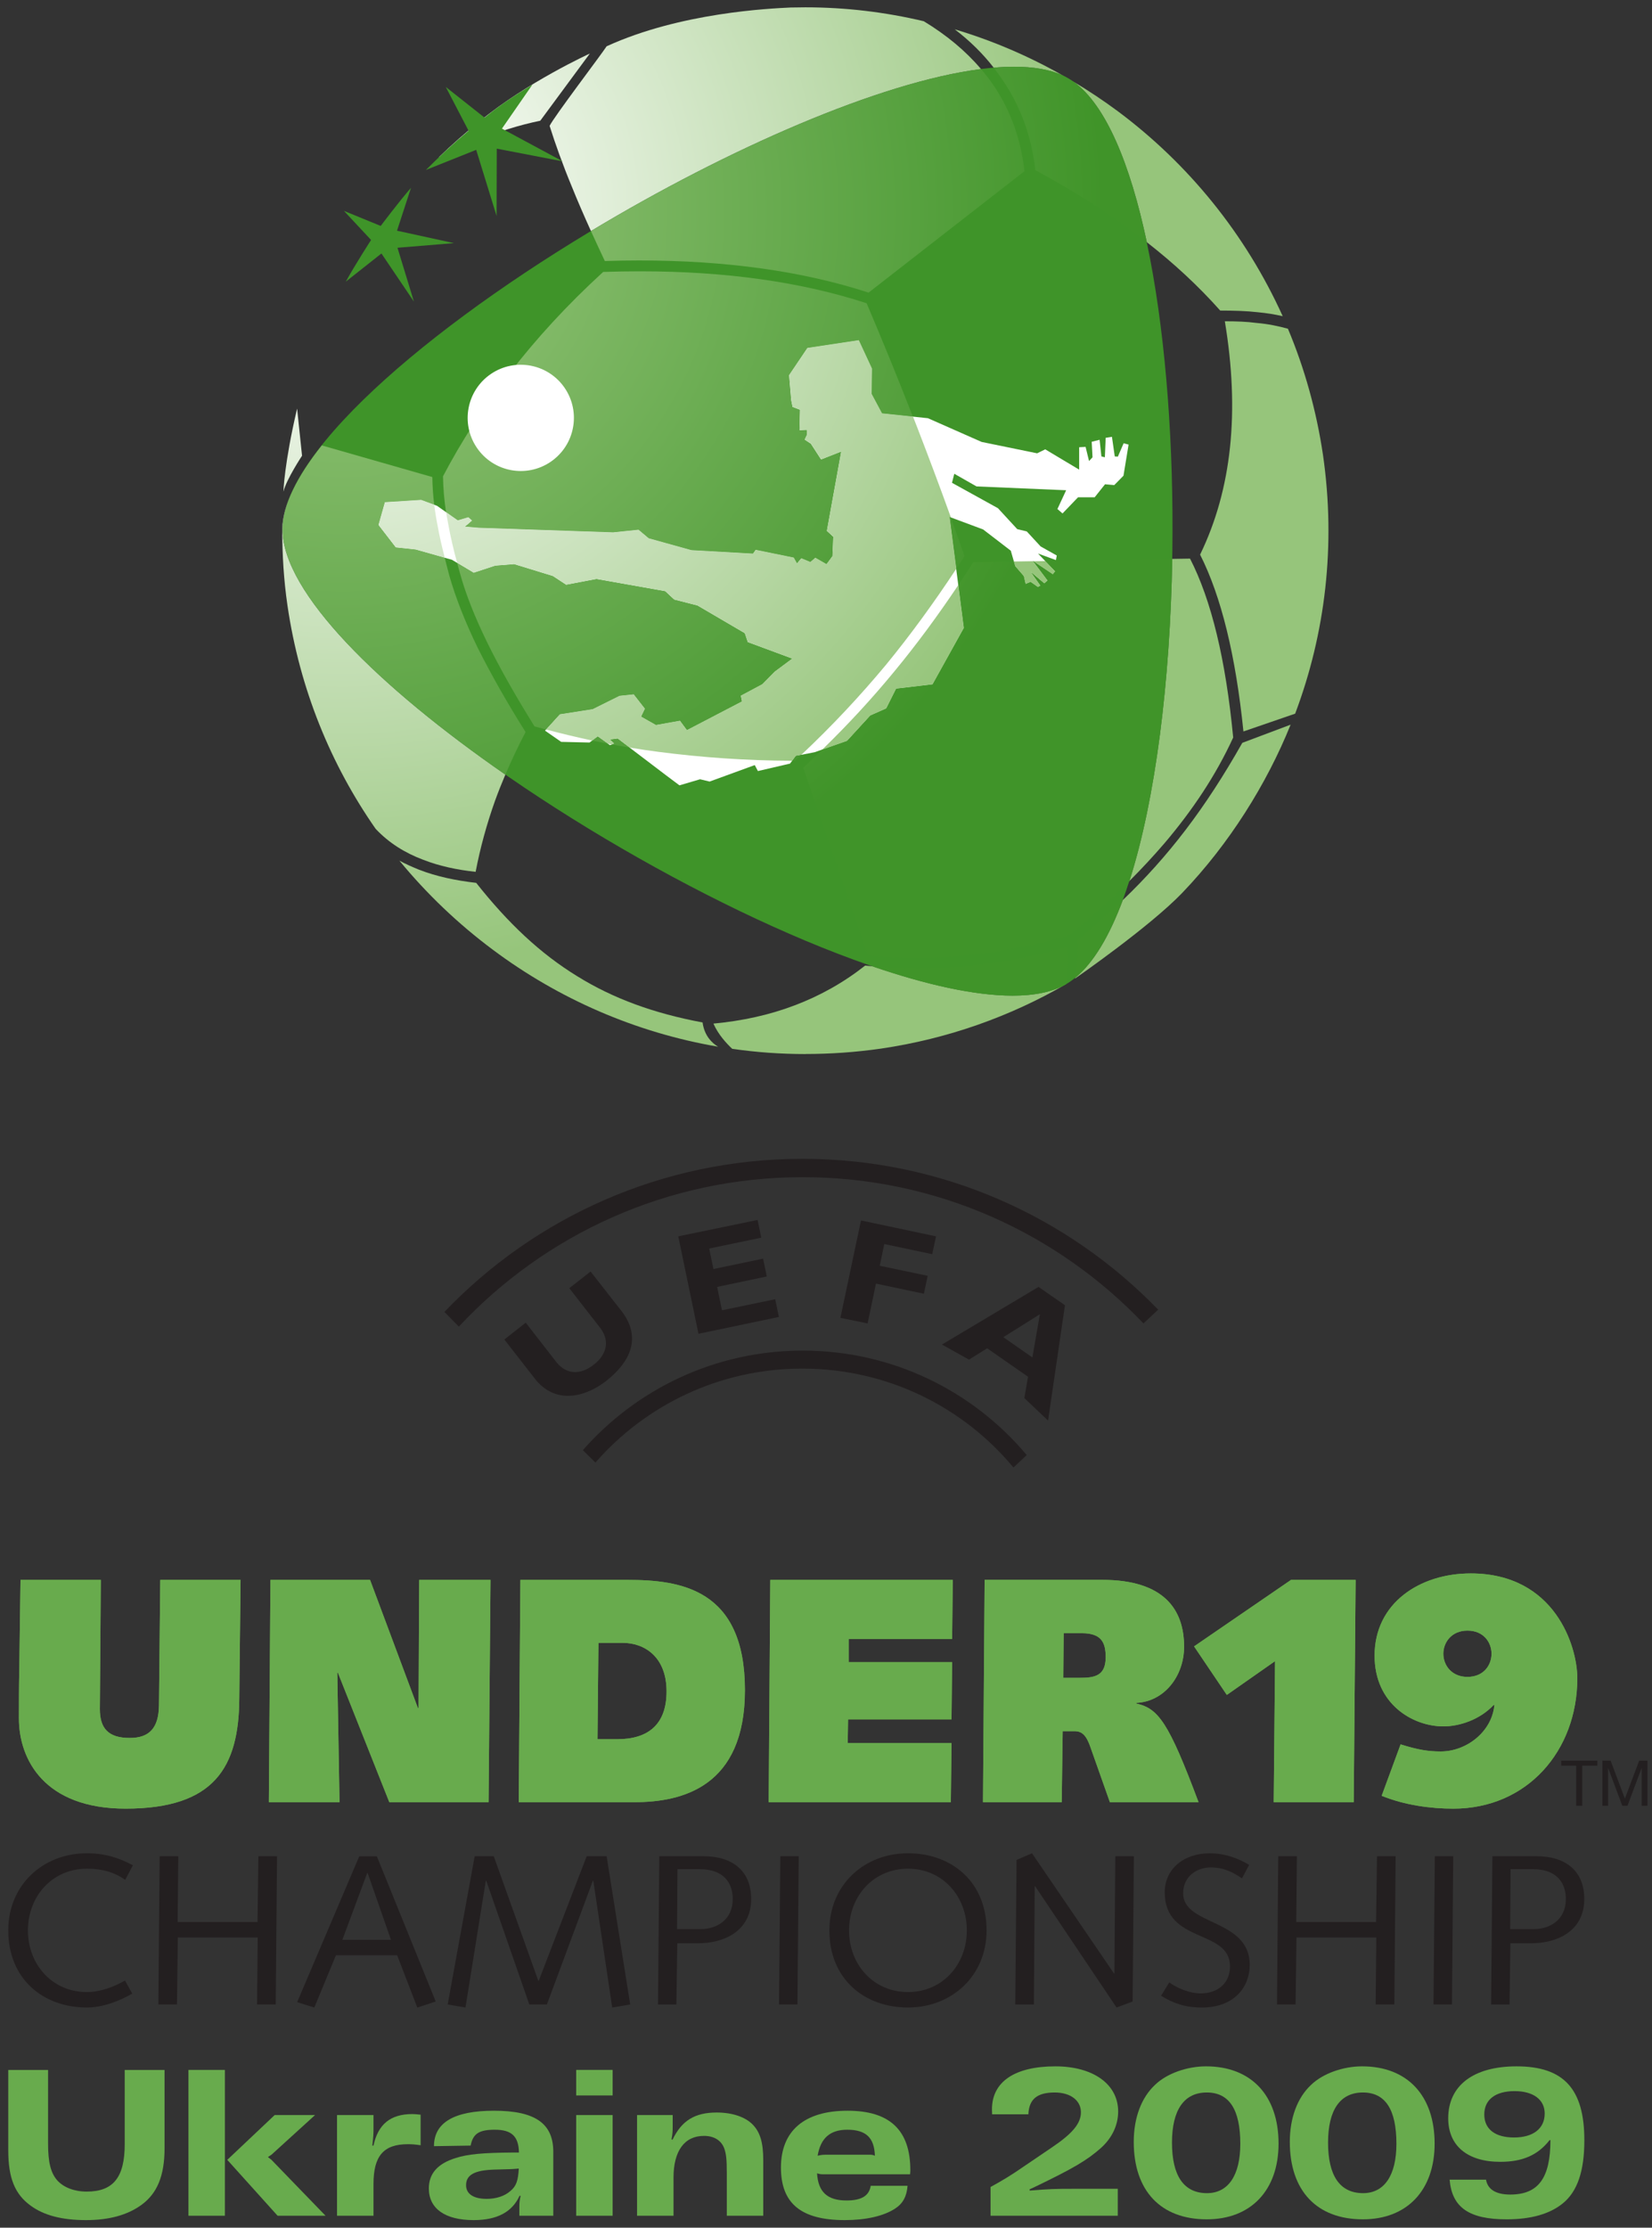 <?xml version="1.0" encoding="UTF-8" standalone="no"?>
<!-- Created with Inkscape (http://www.inkscape.org/) -->

<svg
   xmlns:dc="http://purl.org/dc/elements/1.1/"
   xmlns:cc="http://creativecommons.org/ns#"
   xmlns:rdf="http://www.w3.org/1999/02/22-rdf-syntax-ns#"
   xmlns:svg="http://www.w3.org/2000/svg"
   xmlns="http://www.w3.org/2000/svg"
   xmlns:sodipodi="http://sodipodi.sourceforge.net/DTD/sodipodi-0.dtd"
   xmlns:inkscape="http://www.inkscape.org/namespaces/inkscape"
   width="224"
   height="302"
   viewBox="0 0 224 302"
   id="svg53125"
   version="1.1"
   inkscape:version="0.91 r13725"
   sodipodi:docname="2009 uefa u19.svg">
  <rect x="0" y="0" width="224" height="302" fill="#333333" stroke="none"/>
  <defs
     id="defs53127">
    <clipPath
       id="clipPath49754"
       clipPathUnits="userSpaceOnUse">
      <path
         inkscape:connector-curvature="0"
         id="path49756"
         d="m 33.858,892.449 612.284,0 0,-858.898 -612.284,0 0,858.898 z" />
    </clipPath>
    <clipPath
       id="clipPath49762"
       clipPathUnits="userSpaceOnUse">
      <path
         inkscape:connector-curvature="0"
         id="path49764"
         d="m 0.015,926.955 680.31,0 0,-926.94 -680.31,0 0,926.94 z" />
    </clipPath>
    <clipPath
       id="clipPath49772"
       clipPathUnits="userSpaceOnUse">
      <path
         inkscape:connector-curvature="0"
         id="path49774"
         d="m 211.166,868.388 -59.837,0 0,-73.275 59.837,0 0,73.275 z" />
    </clipPath>
    <clipPath
       id="clipPath49780"
       clipPathUnits="userSpaceOnUse">
      <path
         style="clip-rule:evenodd"
         inkscape:connector-curvature="0"
         id="path49782"
         d="m 156.924,863.96 46.87,0 0,-67.34 -46.87,0 0,67.34 z" />
    </clipPath>
    <clipPath
       id="clipPath49788"
       clipPathUnits="userSpaceOnUse">
      <path
         inkscape:connector-curvature="0"
         id="path49790"
         d="m 33.858,892.449 612.284,0 0,-858.898 -612.284,0 0,858.898 z" />
    </clipPath>
    <clipPath
       id="clipPath49796"
       clipPathUnits="userSpaceOnUse">
      <path
         inkscape:connector-curvature="0"
         id="path49798"
         d="m 0.015,926.955 680.31,0 0,-926.94 -680.31,0 0,926.94 z" />
    </clipPath>
    <radialGradient
       id="radialGradient49948"
       spreadMethod="pad"
       gradientTransform="matrix(29.74,0.106,0.106,-29.74,-925.695,33.836)"
       gradientUnits="userSpaceOnUse"
       r="1"
       cy="0"
       cx="0"
       fy="0"
       fx="0">
      <stop
         id="stop49950"
         offset="0"
         style="stop-opacity:1;stop-color:#ffffff" />
      <stop
         id="stop49952"
         offset="0.062"
         style="stop-opacity:1;stop-color:#ffffff" />
      <stop
         id="stop49954"
         offset="0.82"
         style="stop-opacity:1;stop-color:#96c57b" />
      <stop
         id="stop49956"
         offset="1"
         style="stop-opacity:1;stop-color:#96c57b" />
    </radialGradient>
    <radialGradient
       id="radialGradient49970"
       spreadMethod="pad"
       gradientTransform="matrix(29.74,0.106,0.106,-29.74,-925.695,33.836)"
       gradientUnits="userSpaceOnUse"
       r="1"
       cy="0"
       cx="0"
       fy="0"
       fx="0">
      <stop
         id="stop49972"
         offset="0"
         style="stop-opacity:1;stop-color:#96c57b" />
      <stop
         id="stop49974"
         offset="0.062"
         style="stop-opacity:1;stop-color:#96c57b" />
      <stop
         id="stop49976"
         offset="0.82"
         style="stop-opacity:1;stop-color:#409429" />
      <stop
         id="stop49978"
         offset="1"
         style="stop-opacity:1;stop-color:#409429" />
    </radialGradient>
    <radialGradient
       id="radialGradient49992"
       spreadMethod="pad"
       gradientTransform="matrix(29.73,0.106,0.106,-29.73,-925.692,33.838)"
       gradientUnits="userSpaceOnUse"
       r="1"
       cy="0"
       cx="0"
       fy="0"
       fx="0">
      <stop
         id="stop49994"
         offset="0"
         style="stop-opacity:1;stop-color:#ffffff" />
      <stop
         id="stop49996"
         offset="0.062"
         style="stop-opacity:1;stop-color:#ffffff" />
      <stop
         id="stop49998"
         offset="0.82"
         style="stop-opacity:1;stop-color:#96c57b" />
      <stop
         id="stop50000"
         offset="1"
         style="stop-opacity:1;stop-color:#96c57b" />
    </radialGradient>
    <radialGradient
       id="radialGradient50014"
       spreadMethod="pad"
       gradientTransform="matrix(29.761,0.106,0.106,-29.761,-925.694,33.771)"
       gradientUnits="userSpaceOnUse"
       r="1"
       cy="0"
       cx="0"
       fy="0"
       fx="0">
      <stop
         id="stop50016"
         offset="0"
         style="stop-opacity:1;stop-color:#ffffff" />
      <stop
         id="stop50018"
         offset="0.062"
         style="stop-opacity:1;stop-color:#ffffff" />
      <stop
         id="stop50020"
         offset="0.82"
         style="stop-opacity:1;stop-color:#96c57b" />
      <stop
         id="stop50022"
         offset="1"
         style="stop-opacity:1;stop-color:#96c57b" />
    </radialGradient>
    <radialGradient
       id="radialGradient50036"
       spreadMethod="pad"
       gradientTransform="matrix(29.761,0.106,0.106,-29.761,-925.694,33.771)"
       gradientUnits="userSpaceOnUse"
       r="1"
       cy="0"
       cx="0"
       fy="0"
       fx="0">
      <stop
         id="stop50038"
         offset="0"
         style="stop-opacity:1;stop-color:#96c57b" />
      <stop
         id="stop50040"
         offset="0.062"
         style="stop-opacity:1;stop-color:#96c57b" />
      <stop
         id="stop50042"
         offset="0.82"
         style="stop-opacity:1;stop-color:#409429" />
      <stop
         id="stop50044"
         offset="1"
         style="stop-opacity:1;stop-color:#409429" />
    </radialGradient>
    <radialGradient
       id="radialGradient50058"
       spreadMethod="pad"
       gradientTransform="matrix(29.761,0.106,0.106,-29.761,-925.694,33.771)"
       gradientUnits="userSpaceOnUse"
       r="1"
       cy="0"
       cx="0"
       fy="0"
       fx="0">
      <stop
         id="stop50060"
         offset="0"
         style="stop-opacity:1;stop-color:#ffffff" />
      <stop
         id="stop50062"
         offset="0.062"
         style="stop-opacity:1;stop-color:#ffffff" />
      <stop
         id="stop50064"
         offset="0.82"
         style="stop-opacity:1;stop-color:#96c57b" />
      <stop
         id="stop50066"
         offset="1"
         style="stop-opacity:1;stop-color:#96c57b" />
    </radialGradient>
    <radialGradient
       id="radialGradient50080"
       spreadMethod="pad"
       gradientTransform="matrix(29.739,0.106,0.106,-29.739,-925.695,33.811)"
       gradientUnits="userSpaceOnUse"
       r="1"
       cy="0"
       cx="0"
       fy="0"
       fx="0">
      <stop
         id="stop50082"
         offset="0"
         style="stop-opacity:1;stop-color:#96c57b" />
      <stop
         id="stop50084"
         offset="0.062"
         style="stop-opacity:1;stop-color:#96c57b" />
      <stop
         id="stop50086"
         offset="0.82"
         style="stop-opacity:1;stop-color:#409429" />
      <stop
         id="stop50088"
         offset="1"
         style="stop-opacity:1;stop-color:#409429" />
    </radialGradient>
    <radialGradient
       id="radialGradient50102"
       spreadMethod="pad"
       gradientTransform="matrix(29.739,0.106,0.106,-29.739,-925.695,33.811)"
       gradientUnits="userSpaceOnUse"
       r="1"
       cy="0"
       cx="0"
       fy="0"
       fx="0">
      <stop
         id="stop50104"
         offset="0"
         style="stop-opacity:1;stop-color:#ffffff" />
      <stop
         id="stop50106"
         offset="0.062"
         style="stop-opacity:1;stop-color:#ffffff" />
      <stop
         id="stop50108"
         offset="0.82"
         style="stop-opacity:1;stop-color:#96c57b" />
      <stop
         id="stop50110"
         offset="1"
         style="stop-opacity:1;stop-color:#96c57b" />
    </radialGradient>
    <radialGradient
       id="radialGradient50124"
       spreadMethod="pad"
       gradientTransform="matrix(29.736,0.106,0.106,-29.736,-925.692,33.836)"
       gradientUnits="userSpaceOnUse"
       r="1"
       cy="0"
       cx="0"
       fy="0"
       fx="0">
      <stop
         id="stop50126"
         offset="0"
         style="stop-opacity:1;stop-color:#ffffff" />
      <stop
         id="stop50128"
         offset="0.062"
         style="stop-opacity:1;stop-color:#ffffff" />
      <stop
         id="stop50130"
         offset="0.82"
         style="stop-opacity:1;stop-color:#96c57b" />
      <stop
         id="stop50132"
         offset="1"
         style="stop-opacity:1;stop-color:#96c57b" />
    </radialGradient>
    <radialGradient
       id="radialGradient50146"
       spreadMethod="pad"
       gradientTransform="matrix(29.736,0.106,0.106,-29.736,-925.692,33.836)"
       gradientUnits="userSpaceOnUse"
       r="1"
       cy="0"
       cx="0"
       fy="0"
       fx="0">
      <stop
         id="stop50148"
         offset="0"
         style="stop-opacity:1;stop-color:#96c57b" />
      <stop
         id="stop50150"
         offset="0.062"
         style="stop-opacity:1;stop-color:#96c57b" />
      <stop
         id="stop50152"
         offset="0.82"
         style="stop-opacity:1;stop-color:#409429" />
      <stop
         id="stop50154"
         offset="1"
         style="stop-opacity:1;stop-color:#409429" />
    </radialGradient>
    <radialGradient
       id="radialGradient50168"
       spreadMethod="pad"
       gradientTransform="matrix(30.448,0.109,0.109,-30.448,-926.36,33.835)"
       gradientUnits="userSpaceOnUse"
       r="1"
       cy="0"
       cx="0"
       fy="0"
       fx="0">
      <stop
         id="stop50170"
         offset="0"
         style="stop-opacity:1;stop-color:#ffffff" />
      <stop
         id="stop50172"
         offset="0.062"
         style="stop-opacity:1;stop-color:#ffffff" />
      <stop
         id="stop50174"
         offset="0.82"
         style="stop-opacity:1;stop-color:#96c57b" />
      <stop
         id="stop50176"
         offset="1"
         style="stop-opacity:1;stop-color:#96c57b" />
    </radialGradient>
    <radialGradient
       id="radialGradient50190"
       spreadMethod="pad"
       gradientTransform="matrix(30.464,0.109,0.109,-30.464,-925.694,32.72)"
       gradientUnits="userSpaceOnUse"
       r="1"
       cy="0"
       cx="0"
       fy="0"
       fx="0">
      <stop
         id="stop50192"
         offset="0"
         style="stop-opacity:1;stop-color:#ffffff" />
      <stop
         id="stop50194"
         offset="0.062"
         style="stop-opacity:1;stop-color:#ffffff" />
      <stop
         id="stop50196"
         offset="0.82"
         style="stop-opacity:1;stop-color:#96c57b" />
      <stop
         id="stop50198"
         offset="1"
         style="stop-opacity:1;stop-color:#96c57b" />
    </radialGradient>
    <radialGradient
       id="radialGradient50212"
       spreadMethod="pad"
       gradientTransform="matrix(30.464,0.109,0.109,-30.464,-925.694,32.72)"
       gradientUnits="userSpaceOnUse"
       r="1"
       cy="0"
       cx="0"
       fy="0"
       fx="0">
      <stop
         id="stop50214"
         offset="0"
         style="stop-opacity:1;stop-color:#96c57b" />
      <stop
         id="stop50216"
         offset="0.062"
         style="stop-opacity:1;stop-color:#96c57b" />
      <stop
         id="stop50218"
         offset="0.82"
         style="stop-opacity:1;stop-color:#409429" />
      <stop
         id="stop50220"
         offset="1"
         style="stop-opacity:1;stop-color:#409429" />
    </radialGradient>
    <radialGradient
       id="radialGradient50234"
       spreadMethod="pad"
       gradientTransform="matrix(29.734,0.106,0.106,-29.734,-925.694,33.842)"
       gradientUnits="userSpaceOnUse"
       r="1"
       cy="0"
       cx="0"
       fy="0"
       fx="0">
      <stop
         id="stop50236"
         offset="0"
         style="stop-opacity:1;stop-color:#ffffff" />
      <stop
         id="stop50238"
         offset="0.062"
         style="stop-opacity:1;stop-color:#ffffff" />
      <stop
         id="stop50240"
         offset="0.82"
         style="stop-opacity:1;stop-color:#96c57b" />
      <stop
         id="stop50242"
         offset="1"
         style="stop-opacity:1;stop-color:#96c57b" />
    </radialGradient>
    <radialGradient
       id="radialGradient50256"
       spreadMethod="pad"
       gradientTransform="matrix(29.754,0.106,0.106,-29.754,-925.694,33.835)"
       gradientUnits="userSpaceOnUse"
       r="1"
       cy="0"
       cx="0"
       fy="0"
       fx="0">
      <stop
         id="stop50258"
         offset="0"
         style="stop-opacity:1;stop-color:#ffffff" />
      <stop
         id="stop50260"
         offset="0.062"
         style="stop-opacity:1;stop-color:#ffffff" />
      <stop
         id="stop50262"
         offset="0.82"
         style="stop-opacity:1;stop-color:#96c57b" />
      <stop
         id="stop50264"
         offset="1"
         style="stop-opacity:1;stop-color:#96c57b" />
    </radialGradient>
    <radialGradient
       id="radialGradient50278"
       spreadMethod="pad"
       gradientTransform="matrix(29.74,0.106,0.106,-29.74,-925.695,33.838)"
       gradientUnits="userSpaceOnUse"
       r="1"
       cy="0"
       cx="0"
       fy="0"
       fx="0">
      <stop
         id="stop50280"
         offset="0"
         style="stop-opacity:1;stop-color:#ffffff" />
      <stop
         id="stop50282"
         offset="0.062"
         style="stop-opacity:1;stop-color:#ffffff" />
      <stop
         id="stop50284"
         offset="0.82"
         style="stop-opacity:1;stop-color:#96c57b" />
      <stop
         id="stop50286"
         offset="1"
         style="stop-opacity:1;stop-color:#96c57b" />
    </radialGradient>
    <radialGradient
       id="radialGradient50300"
       spreadMethod="pad"
       gradientTransform="matrix(29.74,0.106,0.106,-29.74,-925.695,33.838)"
       gradientUnits="userSpaceOnUse"
       r="1"
       cy="0"
       cx="0"
       fy="0"
       fx="0">
      <stop
         id="stop50302"
         offset="0"
         style="stop-opacity:1;stop-color:#96c57b" />
      <stop
         id="stop50304"
         offset="0.062"
         style="stop-opacity:1;stop-color:#96c57b" />
      <stop
         id="stop50306"
         offset="0.82"
         style="stop-opacity:1;stop-color:#409429" />
      <stop
         id="stop50308"
         offset="1"
         style="stop-opacity:1;stop-color:#409429" />
    </radialGradient>
    <radialGradient
       id="radialGradient50322"
       spreadMethod="pad"
       gradientTransform="matrix(29.74,0.106,0.106,-29.74,-925.695,33.838)"
       gradientUnits="userSpaceOnUse"
       r="1"
       cy="0"
       cx="0"
       fy="0"
       fx="0">
      <stop
         id="stop50324"
         offset="0"
         style="stop-opacity:1;stop-color:#ffffff" />
      <stop
         id="stop50326"
         offset="0.062"
         style="stop-opacity:1;stop-color:#ffffff" />
      <stop
         id="stop50328"
         offset="0.82"
         style="stop-opacity:1;stop-color:#96c57b" />
      <stop
         id="stop50330"
         offset="1"
         style="stop-opacity:1;stop-color:#96c57b" />
    </radialGradient>
    <radialGradient
       id="radialGradient50344"
       spreadMethod="pad"
       gradientTransform="matrix(29.736,0.106,0.106,-29.736,-925.69,33.838)"
       gradientUnits="userSpaceOnUse"
       r="1"
       cy="0"
       cx="0"
       fy="0"
       fx="0">
      <stop
         id="stop50346"
         offset="0"
         style="stop-opacity:1;stop-color:#ffffff" />
      <stop
         id="stop50348"
         offset="0.062"
         style="stop-opacity:1;stop-color:#ffffff" />
      <stop
         id="stop50350"
         offset="0.82"
         style="stop-opacity:1;stop-color:#96c57b" />
      <stop
         id="stop50352"
         offset="1"
         style="stop-opacity:1;stop-color:#96c57b" />
    </radialGradient>
    <radialGradient
       id="radialGradient50366"
       spreadMethod="pad"
       gradientTransform="matrix(29.736,0.106,0.106,-29.736,-925.69,33.838)"
       gradientUnits="userSpaceOnUse"
       r="1"
       cy="0"
       cx="0"
       fy="0"
       fx="0">
      <stop
         id="stop50368"
         offset="0"
         style="stop-opacity:1;stop-color:#96c57b" />
      <stop
         id="stop50370"
         offset="0.062"
         style="stop-opacity:1;stop-color:#96c57b" />
      <stop
         id="stop50372"
         offset="0.82"
         style="stop-opacity:1;stop-color:#409429" />
      <stop
         id="stop50374"
         offset="1"
         style="stop-opacity:1;stop-color:#409429" />
    </radialGradient>
    <clipPath
       id="clipPath50382"
       clipPathUnits="userSpaceOnUse">
      <path
         inkscape:connector-curvature="0"
         id="path50384"
         d="m 211.166,868.388 -59.837,0 0,-73.275 59.837,0 0,73.275 z" />
    </clipPath>
    <clipPath
       id="clipPath50390"
       clipPathUnits="userSpaceOnUse">
      <path
         style="clip-rule:evenodd"
         inkscape:connector-curvature="0"
         id="path50392"
         d="m 156.924,863.96 46.87,0 0,-67.34 -46.87,0 0,67.34 z" />
    </clipPath>
    <clipPath
       id="clipPath50398"
       clipPathUnits="userSpaceOnUse">
      <path
         inkscape:connector-curvature="0"
         id="path50400"
         d="m 33.858,892.449 612.284,0 0,-858.898 -612.284,0 0,858.898 z" />
    </clipPath>
    <clipPath
       id="clipPath50406"
       clipPathUnits="userSpaceOnUse">
      <path
         inkscape:connector-curvature="0"
         id="path50408"
         d="m 0.015,926.955 680.31,0 0,-926.94 -680.31,0 0,926.94 z" />
    </clipPath>
  </defs>
  <sodipodi:namedview
     id="base"
     pagecolor="#ffffff"
     bordercolor="#666666"
     borderopacity="1.0"
     inkscape:pageopacity="0.0"
     inkscape:pageshadow="2"
     inkscape:zoom="1.7980132"
     inkscape:cx="112"
     inkscape:cy="151"
     inkscape:document-units="px"
     inkscape:current-layer="layer1"
     showgrid="false"
     units="px"
     inkscape:window-width="1280"
     inkscape:window-height="744"
     inkscape:window-x="-4"
     inkscape:window-y="-4"
     inkscape:window-maximized="1" />
  <g
     inkscape:label="Layer 1"
     inkscape:groupmode="layer"
     id="layer1"
     transform="translate(0,-750.362)">
    <g
       id="g55168"
       transform="matrix(4.225,0,0,4.225,3957.683,635.983)">
      <g
         transform="matrix(1.25,0,0,-1.25,-910.969,70.408)"
         id="g49802">
        <path
           inkscape:connector-curvature="0"
           id="path49804"
           style="fill:#231f20;fill-opacity:1;fill-rule:nonzero;stroke:none"
           d="m 0,0 c -2.247,0 -4.267,-0.989 -5.644,-2.556 l 0.323,-0.318 c 1.293,1.479 3.192,2.412 5.311,2.412 2.178,0 4.128,-0.983 5.421,-2.539 l 0.341,0.319 C 4.376,-1.041 2.309,0 0,0" />
      </g>
      <g
         transform="matrix(1.25,0,0,-1.25,-912.417,66.216)"
         id="g49806">
        <path
           inkscape:connector-curvature="0"
           id="path49808"
           style="fill:#231f20;fill-opacity:1;fill-rule:nonzero;stroke:none"
           d="m 0,0 -2.036,-0.421 0.519,-2.501 2.065,0.432 -0.095,0.455 -1.367,-0.284 -0.124,0.6 1.275,0.268 -0.095,0.457 -1.275,-0.266 -0.109,0.526 1.337,0.279 L 0,0" />
      </g>
      <g
         transform="matrix(1.25,0,0,-1.25,-906.812,67.315)"
         id="g49810">
        <path
           inkscape:connector-curvature="0"
           id="path49812"
           style="fill:#231f20;fill-opacity:1;fill-rule:nonzero;stroke:none"
           d="m 0,0 0.098,0.458 -1.927,0.408 -0.528,-2.5 0.698,-0.143 0.215,1.022 1.23,-0.26 0.098,0.46 -1.231,0.258 0.116,0.558 L 0,0" />
      </g>
      <g
         transform="matrix(1.25,0,0,-1.25,-903.597,70.628)"
         id="g49814">
        <path
           inkscape:connector-curvature="0"
           id="path49816"
           style="fill:#231f20;fill-opacity:1;fill-rule:nonzero;stroke:none"
           d="M 0,0 -0.746,0.52 0.192,1.109 0,0 Z m -2.322,0.331 0.694,-0.387 0.467,0.291 1.049,-0.731 -0.095,-0.547 0.609,-0.577 0.434,2.96 -0.678,0.471 -2.48,-1.48" />
      </g>
      <g
         transform="matrix(1.25,0,0,-1.25,-916.751,69.181)"
         id="g49818">
        <path
           inkscape:connector-curvature="0"
           id="path49820"
           style="fill:#231f20;fill-opacity:1;fill-rule:nonzero;stroke:none"
           d="M 0,0 -0.82,1.048 -1.367,0.62 -0.562,-0.413 c 0.263,-0.363 0.116,-0.704 -0.176,-0.93 -0.289,-0.229 -0.655,-0.295 -0.944,0.045 l -0.803,1.033 -0.549,-0.432 0.818,-1.05 C -1.647,-2.412 -0.87,-2.116 -0.414,-1.756 0.188,-1.279 0.49,-0.673 0,0" />
      </g>
      <g
         transform="matrix(1.25,0,0,-1.25,-910.979,64.255)"
         id="g49822">
        <path
           inkscape:connector-curvature="0"
           id="path49824"
           style="fill:#231f20;fill-opacity:1;fill-rule:nonzero;stroke:none"
           d="m 0,0 c -3.614,0 -6.878,-1.51 -9.191,-3.93 l 0.371,-0.377 c 2.204,2.359 5.343,3.836 8.828,3.836 3.444,0 6.548,-1.442 8.749,-3.754 l 0.378,0.353 C 6.824,-1.483 3.585,0 0,0" />
      </g>
      <g
         transform="matrix(1.25,0,0,-1.25,-933.494,77.765)"
         id="g49826">
        <path
           inkscape:connector-curvature="0"
           id="path49828"
           style="fill:#68ab4d;fill-opacity:1;fill-rule:nonzero;stroke:none"
           d="m 0,0 -0.017,-2.276 c 0,-0.347 -0.008,-0.693 -0.008,-1.039 0,-0.495 0.215,-0.743 0.768,-0.743 0.511,0 0.741,0.264 0.75,0.833 L 1.526,0 3.588,0 3.555,-3.035 C 3.547,-4.808 2.92,-5.872 0.635,-5.872 c -2.086,0 -2.738,1.262 -2.738,2.318 0,0.354 0,0.816 0.009,1.229 L -2.062,0 0,0" />
      </g>
      <g
         transform="matrix(1.25,0,0,-1.25,-928.05,77.765)"
         id="g49830">
        <path
           inkscape:connector-curvature="0"
           id="path49832"
           style="fill:#68ab4d;fill-opacity:1;fill-rule:nonzero;stroke:none"
           d="m 0,0 2.557,0 1.229,-3.291 0.017,0 L 3.819,0 5.65,0 5.6,-5.707 l -2.548,0 -1.32,3.323 -0.016,0 0.057,-3.323 -1.814,0 L 0,0" />
      </g>
      <g
         transform="matrix(1.25,0,0,-1.25,-917.554,82.878)"
         id="g49834">
        <path
           inkscape:connector-curvature="0"
           id="path49836"
           style="fill:#68ab4d;fill-opacity:1;fill-rule:nonzero;stroke:none"
           d="m 0,0 0.502,0 c 0.801,0 1.271,0.379 1.271,1.228 0,0.883 -0.561,1.246 -1.13,1.246 l -0.619,0 L 0,0 Z m -1.98,4.09 2.746,0 c 1.353,0 3.019,-0.221 3.019,-2.829 0,-2.482 -1.608,-2.877 -2.837,-2.877 l -2.97,0 0.042,5.706" />
      </g>
      <g
         transform="matrix(1.25,0,0,-1.25,-912.009,77.765)"
         id="g49838">
        <path
           inkscape:connector-curvature="0"
           id="path49840"
           style="fill:#68ab4d;fill-opacity:1;fill-rule:nonzero;stroke:none"
           d="m 0,0 4.685,0 -0.016,-1.517 -2.656,0 0,-0.594 2.656,0 -0.016,-1.469 -2.656,0 -0.009,-0.61 2.665,0 -0.017,-1.517 -4.677,0 L 0,0" />
      </g>
      <g
         transform="matrix(1.25,0,0,-1.25,-902.605,80.908)"
         id="g49842">
        <path
           inkscape:connector-curvature="0"
           id="path49844"
           style="fill:#68ab4d;fill-opacity:1;fill-rule:nonzero;stroke:none"
           d="m 0,0 0.421,0 c 0.371,0 0.667,0.041 0.667,0.527 0,0.388 -0.114,0.619 -0.617,0.619 l -0.462,0 L 0,0 Z m -2.062,-3.192 0.042,5.707 3.018,0 C 2.599,2.515 3.101,1.74 3.101,0.8 3.101,0.041 2.59,-0.611 1.873,-0.643 l 0,-0.017 c 0.569,-0.124 0.833,-0.487 1.599,-2.532 l -2.276,0 -0.487,1.377 c -0.115,0.347 -0.23,0.445 -0.42,0.445 l -0.305,0 -0.025,-1.822 -2.021,0" />
      </g>
      <g
         transform="matrix(1.25,0,0,-1.25,-895.296,77.765)"
         id="g49846">
        <path
           inkscape:connector-curvature="0"
           id="path49848"
           style="fill:#68ab4d;fill-opacity:1;fill-rule:nonzero;stroke:none"
           d="m 0,0 1.658,0 -0.049,-5.707 -2.054,0 0.034,3.621 L -1.649,-2.953 -2.49,-1.707 0,0" />
      </g>
      <g
         transform="matrix(1.25,0,0,-1.25,-889.635,80.878)"
         id="g49850">
        <path
           inkscape:connector-curvature="0"
           id="path49852"
           style="fill:#68ab4d;fill-opacity:1;fill-rule:nonzero;stroke:none"
           d="M 0,0 C 0.42,0 0.618,0.305 0.618,0.594 0.618,0.882 0.42,1.188 0,1.188 -0.412,1.188 -0.619,0.882 -0.619,0.594 -0.619,0.305 -0.412,0 0,0 Z m -1.716,-1.732 c 0.446,-0.14 0.71,-0.182 1.031,-0.182 0.66,0 1.311,0.504 1.377,1.188 L 0.676,-0.718 C 0.322,-1.097 -0.198,-1.27 -0.619,-1.27 c -0.783,0 -1.765,0.569 -1.765,1.815 0,1.352 1.163,2.111 2.467,2.111 2.169,0 2.738,-1.88 2.738,-2.689 0,-1.864 -1.287,-3.349 -3.184,-3.349 -0.586,0 -1.254,0.091 -1.839,0.33 l 0.486,1.32" />
      </g>
      <g
         transform="matrix(1.25,0,0,-1.25,-933.494,77.765)"
         id="g49854">
        <path
           inkscape:connector-curvature="0"
           id="path49856"
           style="fill:#68ab4d;fill-opacity:1;fill-rule:nonzero;stroke:none"
           d="m 0,0 -0.017,-2.276 c 0,-0.347 -0.008,-0.693 -0.008,-1.039 0,-0.495 0.215,-0.743 0.768,-0.743 0.511,0 0.741,0.264 0.75,0.833 L 1.526,0 3.588,0 3.555,-3.035 C 3.547,-4.808 2.92,-5.872 0.635,-5.872 c -2.086,0 -2.738,1.262 -2.738,2.318 0,0.354 0,0.816 0.009,1.229 L -2.062,0 0,0" />
      </g>
      <g
         transform="matrix(1.25,0,0,-1.25,-928.05,77.765)"
         id="g49858">
        <path
           inkscape:connector-curvature="0"
           id="path49860"
           style="fill:#68ab4d;fill-opacity:1;fill-rule:nonzero;stroke:none"
           d="m 0,0 2.557,0 1.229,-3.291 0.017,0 L 3.819,0 5.65,0 5.6,-5.707 l -2.548,0 -1.32,3.323 -0.016,0 0.057,-3.323 -1.814,0 L 0,0" />
      </g>
      <g
         transform="matrix(1.25,0,0,-1.25,-917.554,82.878)"
         id="g49862">
        <path
           inkscape:connector-curvature="0"
           id="path49864"
           style="fill:#68ab4d;fill-opacity:1;fill-rule:nonzero;stroke:none"
           d="m 0,0 0.502,0 c 0.801,0 1.271,0.379 1.271,1.228 0,0.883 -0.561,1.246 -1.13,1.246 l -0.619,0 L 0,0 Z m -1.98,4.09 2.746,0 c 1.353,0 3.019,-0.221 3.019,-2.829 0,-2.482 -1.608,-2.877 -2.837,-2.877 l -2.97,0 0.042,5.706" />
      </g>
      <g
         transform="matrix(1.25,0,0,-1.25,-912.009,77.765)"
         id="g49866">
        <path
           inkscape:connector-curvature="0"
           id="path49868"
           style="fill:#68ab4d;fill-opacity:1;fill-rule:nonzero;stroke:none"
           d="m 0,0 4.685,0 -0.016,-1.517 -2.656,0 0,-0.594 2.656,0 -0.016,-1.469 -2.656,0 -0.009,-0.61 2.665,0 -0.017,-1.517 -4.677,0 L 0,0" />
      </g>
      <g
         transform="matrix(1.25,0,0,-1.25,-902.605,80.908)"
         id="g49870">
        <path
           inkscape:connector-curvature="0"
           id="path49872"
           style="fill:#68ab4d;fill-opacity:1;fill-rule:nonzero;stroke:none"
           d="m 0,0 0.421,0 c 0.371,0 0.667,0.041 0.667,0.527 0,0.388 -0.114,0.619 -0.617,0.619 l -0.462,0 L 0,0 Z m -2.062,-3.192 0.042,5.707 3.018,0 C 2.599,2.515 3.101,1.74 3.101,0.8 3.101,0.041 2.59,-0.611 1.873,-0.643 l 0,-0.017 c 0.569,-0.124 0.833,-0.487 1.599,-2.532 l -2.276,0 -0.487,1.377 c -0.115,0.347 -0.23,0.445 -0.42,0.445 l -0.305,0 -0.025,-1.822 -2.021,0" />
      </g>
      <g
         transform="matrix(1.25,0,0,-1.25,-895.296,77.765)"
         id="g49874">
        <path
           inkscape:connector-curvature="0"
           id="path49876"
           style="fill:#68ab4d;fill-opacity:1;fill-rule:nonzero;stroke:none"
           d="m 0,0 1.658,0 -0.049,-5.707 -2.054,0 0.034,3.621 L -1.649,-2.953 -2.49,-1.707 0,0" />
      </g>
      <g
         transform="matrix(1.25,0,0,-1.25,-889.635,80.878)"
         id="g49878">
        <path
           inkscape:connector-curvature="0"
           id="path49880"
           style="fill:#68ab4d;fill-opacity:1;fill-rule:nonzero;stroke:none"
           d="M 0,0 C 0.42,0 0.618,0.305 0.618,0.594 0.618,0.882 0.42,1.188 0,1.188 -0.412,1.188 -0.619,0.882 -0.619,0.594 -0.619,0.305 -0.412,0 0,0 Z m -1.716,-1.732 c 0.446,-0.14 0.71,-0.182 1.031,-0.182 0.66,0 1.311,0.504 1.377,1.188 L 0.676,-0.718 C 0.322,-1.097 -0.198,-1.27 -0.619,-1.27 c -0.783,0 -1.765,0.569 -1.765,1.815 0,1.352 1.163,2.111 2.467,2.111 2.169,0 2.738,-1.88 2.738,-2.689 0,-1.864 -1.287,-3.349 -3.184,-3.349 -0.586,0 -1.254,0.091 -1.839,0.33 l 0.486,1.32" />
      </g>
      <g
         transform="matrix(1.25,0,0,-1.25,-932.712,87.39)"
         id="g49882">
        <path
           inkscape:connector-curvature="0"
           id="path49884"
           style="fill:#231f20;fill-opacity:1;fill-rule:nonzero;stroke:none"
           d="m 0,0 c -0.297,0.209 -0.616,0.286 -0.984,0.286 -0.885,0 -1.513,-0.704 -1.513,-1.584 0,-0.879 0.628,-1.583 1.513,-1.583 0.335,0 0.681,0.126 0.979,0.296 L 0.181,-2.92 c -0.341,-0.198 -0.764,-0.357 -1.165,-0.357 -1.128,0 -2.018,0.737 -2.018,1.979 0,1.166 0.89,1.98 2.018,1.98 0.45,0 0.813,-0.11 1.182,-0.308 L 0,0" />
      </g>
      <g
         transform="matrix(1.25,0,0,-1.25,-931.606,86.633)"
         id="g49886">
        <path
           inkscape:connector-curvature="0"
           id="path49888"
           style="fill:#231f20;fill-opacity:1;fill-rule:nonzero;stroke:none"
           d="m 0,0 0.479,0 -0.017,-1.688 2.051,0 L 2.535,0 3.014,0 2.98,-3.805 l -0.479,0 0.017,1.72 -2.051,0 -0.022,-1.72 -0.478,0 L 0,0" />
      </g>
      <g
         transform="matrix(1.25,0,0,-1.25,-924.931,87.17)"
         id="g49890">
        <path
           inkscape:connector-curvature="0"
           id="path49892"
           style="fill:#231f20;fill-opacity:1;fill-rule:nonzero;stroke:none"
           d="m 0,0 -0.011,0 -0.638,-1.716 1.248,0 L 0,0 Z m -0.215,0.429 0.451,0 1.512,-3.728 -0.473,-0.155 -0.517,1.342 -1.572,0 -0.555,-1.342 -0.441,0.138 1.595,3.745" />
      </g>
      <g
         transform="matrix(1.25,0,0,-1.25,-921.496,86.633)"
         id="g49894">
        <path
           inkscape:connector-curvature="0"
           id="path49896"
           style="fill:#231f20;fill-opacity:1;fill-rule:nonzero;stroke:none"
           d="M 0,0 0.49,0 1.639,-3.211 2.876,0 3.388,0 3.993,-3.805 3.531,-3.883 l -0.485,3.256 -0.011,0 -1.181,-3.178 -0.451,0 -1.106,3.178 -0.011,0 -0.522,-3.256 -0.457,0.078 L 0,0" />
      </g>
      <g
         transform="matrix(1.25,0,0,-1.25,-915.001,88.971)"
         id="g49898">
        <path
           inkscape:connector-curvature="0"
           id="path49900"
           style="fill:#231f20;fill-opacity:1;fill-rule:nonzero;stroke:none"
           d="M 0,0 0.605,0 C 1.006,0 1.43,0.226 1.43,0.775 1.43,1.182 1.198,1.539 0.583,1.539 l -0.572,0 L 0,0 Z m -0.456,1.87 1.149,0 c 0.72,0 1.21,-0.369 1.21,-1.095 0,-0.846 -0.726,-1.138 -1.354,-1.138 l -0.543,0 -0.023,-1.572 -0.472,0 0.033,3.805" />
      </g>
      <g
         transform="matrix(1.25,0,0,-1.25,-911.687,86.633)"
         id="g49902">
        <path
           inkscape:connector-curvature="0"
           id="path49904"
           style="fill:#231f20;fill-opacity:1;fill-rule:nonzero;stroke:none"
           d="m 0,0 0.473,0 -0.033,-3.805 -0.473,0 L 0,0" />
      </g>
      <g
         transform="matrix(1.25,0,0,-1.25,-907.59,90.991)"
         id="g49906">
        <path
           inkscape:connector-curvature="0"
           id="path49908"
           style="fill:#231f20;fill-opacity:1;fill-rule:nonzero;stroke:none"
           d="M 0,0 C 0.885,0 1.511,0.704 1.511,1.583 1.511,2.463 0.885,3.167 0,3.167 -0.886,3.167 -1.513,2.463 -1.513,1.583 -1.513,0.704 -0.886,0 0,0 Z m 0,3.563 c 1.126,0 2.018,-0.737 2.018,-1.98 0,-1.166 -0.892,-1.979 -2.018,-1.979 -1.128,0 -2.018,0.737 -2.018,1.979 0,1.166 0.89,1.98 2.018,1.98" />
      </g>
      <g
         transform="matrix(1.25,0,0,-1.25,-904.105,86.751)"
         id="g49910">
        <path
           inkscape:connector-curvature="0"
           id="path49912"
           style="fill:#231f20;fill-opacity:1;fill-rule:nonzero;stroke:none"
           d="m 0,0 0.396,0.171 2.105,-3.085 0.011,0 0.023,3.008 0.477,0 -0.032,-3.728 -0.413,-0.154 -2.09,3.112 -0.011,0 -0.021,-3.035 -0.479,0 L 0,0" />
      </g>
      <g
         transform="matrix(1.25,0,0,-1.25,-899.206,90.682)"
         id="g49914">
        <path
           inkscape:connector-curvature="0"
           id="path49916"
           style="fill:#231f20;fill-opacity:1;fill-rule:nonzero;stroke:none"
           d="m 0,0 c 0.204,-0.143 0.511,-0.281 0.809,-0.281 0.445,0 0.752,0.27 0.752,0.693 0,0.968 -1.676,0.572 -1.676,1.902 0,0.589 0.478,1.001 1.154,1.001 0.374,0 0.71,-0.115 1.013,-0.297 L 1.869,2.672 c -0.224,0.148 -0.451,0.28 -0.807,0.28 -0.33,0 -0.704,-0.208 -0.704,-0.666 0,-0.835 1.709,-0.642 1.709,-1.835 0,-0.567 -0.395,-1.095 -1.232,-1.095 -0.411,0 -0.725,0.104 -1.044,0.302 L 0,0" />
      </g>
      <g
         transform="matrix(1.25,0,0,-1.25,-895.707,86.633)"
         id="g49918">
        <path
           inkscape:connector-curvature="0"
           id="path49920"
           style="fill:#231f20;fill-opacity:1;fill-rule:nonzero;stroke:none"
           d="m 0,0 0.479,0 -0.017,-1.688 2.05,0 L 2.535,0 3.014,0 2.981,-3.805 l -0.48,0 0.017,1.72 -2.05,0 -0.023,-1.72 -0.477,0 L 0,0" />
      </g>
      <g
         transform="matrix(1.25,0,0,-1.25,-890.682,86.633)"
         id="g49922">
        <path
           inkscape:connector-curvature="0"
           id="path49924"
           style="fill:#231f20;fill-opacity:1;fill-rule:nonzero;stroke:none"
           d="m 0,0 0.473,0 -0.033,-3.805 -0.474,0 L 0,0" />
      </g>
      <g
         transform="matrix(1.25,0,0,-1.25,-888.264,88.971)"
         id="g49926">
        <path
           inkscape:connector-curvature="0"
           id="path49928"
           style="fill:#231f20;fill-opacity:1;fill-rule:nonzero;stroke:none"
           d="M 0,0 0.605,0 C 1.007,0 1.43,0.226 1.43,0.775 1.43,1.182 1.199,1.539 0.583,1.539 l -0.572,0 L 0,0 Z m -0.456,1.87 1.148,0 c 0.721,0 1.211,-0.369 1.211,-1.095 0,-0.846 -0.726,-1.138 -1.353,-1.138 l -0.544,0 -0.022,-1.572 -0.473,0 0.033,3.805" />
      </g>
      <g
         transform="matrix(1.25,0,0,-1.25,-902.45,29.582)"
         id="g49930">
        <path
           inkscape:connector-curvature="0"
           id="path49932"
           style="fill:#3f9429;fill-opacity:1;fill-rule:nonzero;stroke:none"
           d="m 0,0 c -3.612,2.085 -20.169,-7.411 -20.169,-11.586 0,-4.167 16.502,-13.756 20.114,-11.671 C 3.557,-21.171 3.608,-2.09 0,0" />
      </g>
      <g
         transform="matrix(1.25,0,0,-1.25,-906.95,40.491)"
         id="g49934">
        <path
           inkscape:connector-curvature="0"
           id="path49936"
           style="fill:#ffffff;fill-opacity:1;fill-rule:nonzero;stroke:none"
           d="m 0,0 1.379,-0.609 1.425,-0.292 0.208,0.102 0.871,-0.521 0,0.575 0.165,0.009 0.089,-0.364 0.089,0.097 -0.021,0.398 0.203,0.051 0.046,-0.427 0.089,-0.022 0.021,0.5 0.161,0.025 0.072,-0.503 0.08,-0.005 0.148,0.343 L 5.152,-0.677 5.021,-1.476 4.784,-1.717 4.547,-1.696 4.281,-2.03 3.854,-2.03 3.456,-2.445 3.325,-2.331 3.549,-1.849 1.248,-1.751 0.677,-1.426 0.618,-1.658 1.798,-2.31 2.293,-2.847 2.538,-2.906 2.893,-3.291 3.308,-3.524 3.287,-3.642 2.826,-3.473 3.266,-3.93 3.206,-4.006 2.69,-3.659 3.071,-4.167 2.986,-4.239 2.64,-3.947 2.889,-4.298 2.821,-4.332 2.635,-4.2 2.508,-4.255 2.462,-4.052 2.242,-3.799 2.128,-3.401 1.417,-2.855 0.554,-2.534 0.922,-5.385 0.118,-6.832 -0.816,-6.942 -1.07,-7.449 -1.48,-7.631 -2.077,-8.282 -2.91,-8.574 l -0.482,-0.093 -0.149,-0.199 -0.824,-0.191 -0.081,0.153 -1.159,-0.423 -0.245,0.059 -0.529,-0.156 -0.338,0.253 -1.248,0.948 -0.199,-0.026 0.11,-0.101 -0.11,-0.042 -0.313,0.224 -0.211,-0.157 -0.728,0.017 -0.415,0.288 0.381,0.419 0.842,0.131 0.689,0.342 0.364,0.039 0.288,-0.369 -0.097,-0.203 0.38,-0.215 0.618,0.11 0.178,-0.241 1.412,0.736 -0.029,0.148 0.554,0.296 0.317,0.321 0.448,0.334 -1.142,0.423 -0.076,0.229 -1.214,0.71 -0.596,0.153 -0.233,0.215 -1.764,0.313 -0.778,-0.148 -0.343,0.225 -0.994,0.304 -0.482,-0.038 -0.554,-0.182 -0.558,0.334 -0.931,0.263 -0.512,0.055 -0.444,0.575 0.165,0.584 0.931,0.059 0.41,-0.152 0.529,-0.373 0.27,0.081 0.098,-0.085 -0.182,-0.156 0.355,-0.03 3.447,-0.118 0.652,0.067 0.262,-0.22 1.096,-0.304 1.582,-0.089 0.067,0.097 0.978,-0.199 0.084,-0.148 0.11,0.131 0.233,-0.097 0.127,0.11 0.287,-0.165 0.153,0.207 0.021,0.495 -0.165,0.153 0.368,2.034 -0.516,-0.203 -0.263,0.406 -0.16,0.106 0.059,0.123 -0.004,0.127 -0.186,-0.009 0.012,0.525 -0.19,0.072 -0.034,0.169 -0.055,0.647 0.47,0.698 1.319,0.199 L -1.438,1.273 -1.447,0.622 -1.18,0.123 0,0" />
      </g>
      <path
         d="m -917.764,34.486 c -0.228,-0.502 -0.435,-0.981 -0.618,-1.435 -0.296,-0.714 -0.529,-1.37 -0.709,-1.94 0.128,-0.275 1.66,-2.29 1.83,-2.554 2.374,-1.085 5.229,-1.211 5.9,-1.244 0.16,-0.004 0.319,-0.006 0.477,-0.006 1.299,0 2.57,0.154 3.801,0.446 0.733,0.445 1.344,0.953 1.837,1.534 -3.244,0.416 -8.134,2.56 -12.52,5.199"
         style="fill:url(#radialGradient49948);stroke:none"
         id="path49958"
         inkscape:connector-curvature="0" />
      <path
         d="m -908.854,36.461 c -2.116,-0.688 -4.569,-1.032 -7.364,-1.032 -0.361,0 -0.728,0.006 -1.101,0.018 -0.155,-0.329 -0.304,-0.65 -0.445,-0.96 4.386,-2.639 9.276,-4.782 12.52,-5.199 0.145,0.169 0.28,0.345 0.404,0.527 0.534,0.789 0.873,1.709 0.989,2.75 l -5.003,3.896"
         style="fill:url(#radialGradient49970);stroke:none"
         id="path49980"
         inkscape:connector-curvature="0" />
      <path
         d="m -922.649,32.121 c 0.419,-0.407 0.863,-0.799 1.323,-1.164 1.501,-1.242 3.526,-2.167 3.526,-2.167 l -1.591,2.156 c -0.676,0.138 -1.359,0.355 -2.046,0.635 -0.407,0.154 -0.804,0.344 -1.211,0.54"
         style="fill:url(#radialGradient49992);stroke:none"
         id="path50002"
         inkscape:connector-curvature="0" />
      <path
         d="m -900.486,55.345 c 0.849,-2.64 1.309,-6.449 1.377,-10.34 l 0.571,-0.009 c 0.682,1.326 1.147,3.241 1.385,5.741 -0.56,1.222 -1.311,2.337 -2.194,3.379 -0.361,0.422 -0.743,0.831 -1.14,1.229"
         style="fill:url(#radialGradient50014);stroke:none"
         id="path50024"
         inkscape:connector-curvature="0" />
      <path
         d="m -907.299,57.807 c -0.531,0 -1.056,-0.026 -1.575,-0.08 l -2.079,-6.022 c 0.209,-0.193 0.415,-0.388 0.616,-0.585 l 0.79,-0.276 0.746,-0.814 0.512,-0.228 0.318,-0.635 1.169,-0.138 1.004,-1.809 -0.177,-1.377 c 0.161,-0.24 0.321,-0.484 0.48,-0.731 l 1.305,-0.022 0.043,0.149 0.275,0.318 0.059,0.254 0.159,-0.069 0.233,0.164 0.084,-0.043 -0.311,-0.439 0.434,0.365 0.105,-0.09 -0.464,-0.619 0.011,0 0.623,0.417 0.074,-0.095 -0.318,-0.329 4.076,-0.069 c -0.069,3.891 -0.529,7.7 -1.377,10.34 -0.601,0.599 -1.24,1.174 -1.911,1.732 -1.684,0.491 -3.316,0.73 -4.901,0.73"
         style="fill:url(#radialGradient50036);stroke:none"
         id="path50046"
         inkscape:connector-curvature="0" />
      <path
         d="m -910.336,51.12 c 0.821,-0.799 1.586,-1.627 2.303,-2.498 0.723,-0.875 1.4,-1.795 2.059,-2.779 l 0.177,1.377 -1.004,1.809 -1.169,0.138 -0.318,0.635 -0.512,0.228 -0.746,0.814 -0.79,0.276 m 6.914,-5.215 -0.233,-0.164 -0.159,0.069 -0.059,-0.254 -0.275,-0.318 -0.043,-0.149 0.615,-0.01 0.464,0.619 -0.105,0.09 -0.434,-0.365 0.311,0.439 -0.084,0.043 m 0.481,-0.407 -0.623,-0.417 0.379,-0.006 0.318,0.329 -0.074,0.095"
         style="fill:url(#radialGradient50058);stroke:none"
         id="path50068"
         inkscape:connector-curvature="0" />
      <path
         d="m -911.216,51.483 c -0.031,0 -0.061,0 -0.091,-0.001 l 0.117,-0.158 0.18,-0.035 c -0.068,0.065 -0.138,0.129 -0.206,0.194 m -5.308,-0.424 c -0.193,-0.033 -0.383,-0.065 -0.573,-0.101 l 0.079,-0.03 -0.138,-0.128 0.249,-0.031 0.383,0.29 m -0.695,-0.125 c -0.169,-0.033 -0.338,-0.066 -0.506,-0.101 l 0.179,-0.133 0.328,0.234 m 2.534,-0.435 -0.223,-0.301 -0.771,0.138 -0.476,-0.27 0.121,-0.254 -0.359,-0.46 -0.455,0.048 -0.863,0.429 -1.052,0.164 -0.443,0.487 c -0.124,-0.034 -0.247,-0.068 -0.371,-0.101 -0.593,-0.953 -1.105,-1.851 -1.512,-2.681 -0.396,-0.809 -0.698,-1.565 -0.882,-2.241 -0.031,-0.107 -0.061,-0.216 -0.09,-0.326 l 0.534,0.32 0.693,-0.228 0.604,-0.048 1.242,0.381 0.427,0.28 0.974,-0.185 2.204,0.391 0.291,0.27 0.746,0.19 1.518,0.889 0.095,0.285 1.427,0.529 -0.561,0.417 -0.396,0.403 -0.693,0.37 0.037,0.185 -1.766,0.92 m 8.644,-5.175 -0.216,-1.667 0.041,0.016 c 0.147,0.409 0.295,0.823 0.44,1.242 -0.087,0.138 -0.176,0.274 -0.265,0.409 m -4.165,-0.15 -0.36,-0.206 -0.159,0.138 -0.291,-0.121 -0.138,0.164 -0.105,-0.185 -1.221,-0.249 -0.085,0.122 -1.978,-0.111 -1.37,-0.381 -0.328,-0.275 -0.814,0.085 -4.31,-0.147 -0.444,-0.037 0.228,-0.196 -0.121,-0.105 -0.339,0.1 -0.374,-0.263 c -0.06,-0.385 -0.092,-0.772 -0.098,-1.154 0.588,-1.121 1.296,-2.221 2.147,-3.321 0.84,-1.089 1.829,-2.172 2.993,-3.236 0.403,-0.014 0.799,-0.02 1.189,-0.02 2.76,0 5.185,0.344 7.266,1.025 0.502,1.179 0.996,2.385 1.485,3.641 l -0.994,-0.104 -0.333,-0.624 0.01,-0.815 -0.422,-0.909 -1.65,0.249 -0.588,0.873 0.069,0.809 0.043,0.211 0.239,0.09 -0.016,0.655 0.233,-0.01 0.005,0.159 -0.074,0.154 0.201,0.131 0.328,0.507 0.645,-0.254 -0.46,2.544 0.206,0.19 -0.026,0.619 -0.19,0.259"
         style="fill:url(#radialGradient50080);stroke:none"
         id="path50090"
         inkscape:connector-curvature="0" />
      <path
         d="m -911.307,51.482 c -1.495,-0.004 -2.925,-0.109 -4.287,-0.285 -0.312,-0.04 -0.621,-0.086 -0.929,-0.138 l -0.383,-0.29 -0.249,0.031 0.138,0.128 -0.079,0.03 c -0.041,-0.007 -0.081,-0.015 -0.122,-0.024 l -0.328,-0.234 -0.179,0.133 c -0.499,-0.106 -0.993,-0.224 -1.48,-0.354 l 0.443,-0.487 1.052,-0.164 0.863,-0.429 0.455,-0.048 0.359,0.46 -0.121,0.254 0.476,0.27 0.771,-0.138 0.223,0.301 1.766,-0.92 -0.037,-0.185 0.693,-0.37 0.396,-0.403 0.561,-0.417 -1.427,-0.529 -0.095,-0.285 -1.518,-0.889 -0.746,-0.19 -0.291,-0.27 -2.204,-0.391 -0.974,0.185 -0.427,-0.28 -1.242,-0.381 -0.604,0.048 -0.693,0.228 -0.534,-0.32 c -0.114,-0.416 -0.215,-0.845 -0.291,-1.276 -0.022,-0.115 -0.044,-0.231 -0.061,-0.347 l 0.374,0.263 0.339,-0.1 0.121,0.105 -0.228,0.196 0.444,0.037 4.31,0.147 0.814,-0.085 0.328,0.275 1.37,0.381 1.978,0.111 0.085,-0.122 1.221,0.249 0.105,0.185 0.138,-0.164 0.291,0.121 0.159,-0.138 0.36,0.206 0.19,-0.259 0.026,-0.619 -0.206,-0.19 0.46,-2.544 -0.645,0.254 -0.328,-0.507 -0.201,-0.131 0.074,-0.154 -0.005,-0.159 -0.233,0.01 0.016,-0.655 -0.239,-0.09 -0.043,-0.211 -0.069,-0.809 0.588,-0.873 1.65,-0.249 0.422,0.909 -0.01,0.815 0.333,0.624 0.994,0.104 c 0.036,0.09 0.071,0.181 0.106,0.271 0.372,0.961 0.743,1.946 1.109,2.961 l -0.041,-0.016 0.216,1.667 c -0.72,1.091 -1.461,2.111 -2.256,3.081 -0.84,1.008 -1.735,1.965 -2.712,2.884 l -0.18,0.035 -0.117,0.158"
         style="fill:url(#radialGradient50102);stroke:none"
         id="path50112"
         inkscape:connector-curvature="0" />
      <path
         d="m -895.566,37.217 c -0.254,-0.058 -0.517,-0.1 -0.792,-0.126 -0.381,-0.043 -0.782,-0.054 -1.211,-0.054 -0.71,-0.799 -1.498,-1.524 -2.356,-2.194 -0.53,-2.504 -1.315,-4.41 -2.356,-5.152 0.49,0.292 0.966,0.61 1.424,0.949 2.269,1.692 4.098,3.939 5.293,6.577 m -7.051,-7.721 c -0.416,-0.193 -0.946,-0.282 -1.566,-0.282 -0.209,0 -0.429,0.01 -0.657,0.03 -0.351,-0.453 -0.771,-0.866 -1.251,-1.231 1.212,0.36 2.379,0.863 3.475,1.484"
         style="fill:url(#radialGradient50124);stroke:none"
         id="path50134"
         inkscape:connector-curvature="0" />
      <path
         d="m -899.926,34.843 c -0.119,-0.092 -0.24,-0.184 -0.361,-0.275 -0.994,-0.745 -2.072,-1.417 -3.215,-2.036 -0.126,-1.105 -0.486,-2.072 -1.062,-2.908 -0.086,-0.13 -0.179,-0.258 -0.276,-0.381 0.229,-0.02 0.449,-0.03 0.657,-0.03 0.62,0 1.15,0.09 1.566,0.282 0.113,0.064 0.224,0.129 0.335,0.195 1.041,0.743 1.826,2.649 2.356,5.152"
         style="fill:url(#radialGradient50146);stroke:none"
         id="path50156"
         inkscape:connector-curvature="0" />
      <path
         d="m -896.824,50.542 c -0.249,-2.442 -0.714,-4.336 -1.391,-5.674 1.021,-2.104 1.275,-4.595 0.794,-7.487 0.354,0 0.703,0.011 1.025,0.054 0.36,0.031 0.693,0.1 1,0.185 0.534,1.269 0.915,2.632 1.126,4.055 0.417,2.897 0.074,5.726 -0.894,8.296 l -1.66,0.571"
         style="fill:url(#radialGradient50168);stroke:none"
         id="path50178"
         inkscape:connector-curvature="0" />
      <path
         d="m -910.876,60.893 c -0.796,0 -1.583,-0.056 -2.355,-0.168 -0.18,-0.17 -0.444,-0.45 -0.603,-0.809 0.915,-0.085 1.792,-0.275 2.601,-0.583 0.814,-0.306 1.57,-0.729 2.269,-1.279 0.077,0.009 0.156,0.016 0.235,0.024 1.732,0.594 3.288,0.939 4.495,0.94 0.699,0 1.281,-0.116 1.715,-0.366 -1.781,1.03 -3.78,1.75 -5.942,2.067 -0.812,0.116 -1.619,0.172 -2.415,0.172"
         style="fill:url(#radialGradient50190);stroke:none"
         id="path50200"
         inkscape:connector-curvature="0" />
      <path
         d="m -904.234,59.02 c -1.208,-0.001 -2.763,-0.346 -4.495,-0.94 0.477,0.045 0.96,0.069 1.448,0.069 1.561,0 3.17,-0.234 4.826,-0.696 0.015,0.185 0.015,0.371 0.01,0.556 -0.005,0.216 -0.036,0.427 -0.074,0.645 -0.434,0.25 -1.016,0.366 -1.715,0.366"
         style="fill:url(#radialGradient50212);stroke:none"
         id="path50222"
         inkscape:connector-curvature="0" />
      <path
         d="m -913.686,60.657 c -2.654,-0.455 -5.124,-1.539 -7.232,-3.115 -1.105,-0.824 -2.11,-1.781 -2.994,-2.855 0.201,0.111 0.412,0.201 0.63,0.291 0.576,0.223 1.195,0.349 1.835,0.422 1.025,1.296 2.061,2.274 3.256,3.004 1.147,0.709 2.449,1.184 4.009,1.475 0.058,0.434 0.311,0.666 0.496,0.777"
         style="fill:url(#radialGradient50234);stroke:none"
         id="path50244"
         inkscape:connector-curvature="0" />
      <path
         d="m -927.634,42.848 c 0,0 0.026,-0.909 0.439,-2.665 l 0.159,1.512 c 0,0 -0.502,0.756 -0.598,1.153"
         style="fill:url(#radialGradient50256);stroke:none"
         id="path50266"
         inkscape:connector-curvature="0" />
      <path
         d="m -921.464,55.047 c -0.593,-0.064 -1.169,-0.185 -1.692,-0.391 -0.576,-0.217 -1.089,-0.534 -1.518,-0.989 -1.442,-2.067 -2.438,-4.489 -2.829,-7.16 -0.121,-0.824 -0.169,-1.644 -0.169,-2.453 0.005,-0.383 0.121,-0.8 0.334,-1.246 -0.211,0.45 -0.324,0.871 -0.324,1.256 0,2.018 3.096,5.053 7.151,7.862 -0.117,0.275 -0.228,0.554 -0.33,0.835 -0.264,0.741 -0.476,1.508 -0.624,2.285 m -5.87,-12.246 c 0.002,-0.005 0.004,-0.009 0.006,-0.013 -0.002,0.004 -0.004,0.007 -0.006,0.013"
         style="fill:url(#radialGradient50278);stroke:none"
         id="path50288"
         inkscape:connector-curvature="0" />
      <path
         d="m -920.51,51.927 c -4.055,-2.81 -7.151,-5.845 -7.151,-7.862 0,-0.385 0.113,-0.806 0.324,-1.256 10e-4,-0.003 0.003,-0.005 0.004,-0.007 0.002,-0.005 0.004,-0.009 0.006,-0.013 0.216,-0.45 0.53,-0.927 0.925,-1.425 l 3.547,1.015 c 0.004,0.295 0.025,0.594 0.061,0.89 l -0.42,-0.155 -1.164,0.074 -0.206,0.73 0.555,0.719 0.64,0.069 0.931,0.263 c 0.049,0.19 0.099,0.379 0.147,0.568 0.201,0.704 0.502,1.475 0.91,2.316 0.422,0.84 0.935,1.75 1.539,2.708 -0.236,0.45 -0.453,0.905 -0.649,1.369"
         style="fill:url(#radialGradient50300);stroke:none"
         id="path50310"
         inkscape:connector-curvature="0" />
      <path
         d="m -922.457,44.967 -0.931,-0.263 -0.64,-0.069 -0.555,-0.719 0.206,-0.73 1.164,-0.074 0.42,0.155 c 0.026,0.22 0.06,0.438 0.104,0.654 0.061,0.354 0.144,0.701 0.233,1.045"
         style="fill:url(#radialGradient50322);stroke:none"
         id="path50332"
         inkscape:connector-curvature="0" />
      <path
         d="m -902.227,58.468 c 0,-0.005 10e-4,-0.013 0.003,-0.02 0.594,-0.485 1.103,-1.354 1.528,-2.495 1.45,-1.387 2.641,-2.93 3.836,-5.046 l 1.55,-0.583 c -0.767,1.904 -1.972,3.829 -3.48,5.399 -1.046,1.09 -3.436,2.745 -3.436,2.745"
         style="fill:url(#radialGradient50344);stroke:none"
         id="path50354"
         inkscape:connector-curvature="0" />
      <path
         d="m -902.225,58.448 c 0.028,-0.176 0.131,-1.009 0.055,-1.202 0.522,-0.424 1.011,-0.85 1.472,-1.292 -0.425,1.141 -0.934,2.01 -1.528,2.495"
         style="fill:url(#radialGradient50366);stroke:none"
         id="path50376"
         inkscape:connector-curvature="0" />
      <g
         transform="matrix(1.25,0,0,-1.25,-1136.877,1101.653)"
         id="g50394">
        <g
           clip-path="url(#clipPath50398)"
           id="g50396">
          <g
             id="g50402">
            <g
               clip-path="url(#clipPath50406)"
               id="g50404">
              <g
                 transform="translate(172.722,850.066)"
                 id="g50410">
                <path
                   inkscape:connector-curvature="0"
                   id="path50412"
                   style="fill:#ffffff;fill-opacity:1;fill-rule:nonzero;stroke:none"
                   d="M 0,0 C -0.623,-0.424 -0.785,-1.272 -0.361,-1.895 0.062,-2.518 0.91,-2.679 1.533,-2.256 2.156,-1.832 2.318,-0.985 1.895,-0.361 1.471,0.262 0.623,0.423 0,0" />
              </g>
              <g
                 transform="translate(170.311,853.743)"
                 id="g50414">
                <path
                   inkscape:connector-curvature="0"
                   id="path50416"
                   style="fill:#3f9429;fill-opacity:1;fill-rule:nonzero;stroke:none"
                   d="M 0,0 0.359,1.101 C 0.042,0.736 -0.419,0.122 -0.419,0.122 l -0.944,0.387 0.697,-0.747 c 0,0 -0.418,-0.647 -0.649,-1.07 L -0.4,-0.585 0.434,-1.82 0.012,-0.438 1.46,-0.319 0,0" />
              </g>
              <g
                 transform="translate(173.788,857.494)"
                 id="g50418">
                <path
                   inkscape:connector-curvature="0"
                   id="path50420"
                   style="fill:#3f9429;fill-opacity:1;fill-rule:nonzero;stroke:none"
                   d="m 0,0 c -0.462,-0.282 -0.828,-0.521 -1.229,-0.849 l -0.996,0.788 0.585,-1.124 c -0.415,-0.347 -0.73,-0.643 -1.094,-1.006 l 1.29,0.515 0.523,-1.695 0.005,1.726 1.693,-0.326 -1.56,0.84 L 0,0" />
              </g>
              <g
                 transform="translate(200.201,814.341)"
                 id="g50422">
                <path
                   inkscape:connector-curvature="0"
                   id="path50424"
                   style="fill:#231f20;fill-opacity:1;fill-rule:nonzero;stroke:none"
                   d="m 0,0 0,0.129 0.929,0 0,-0.129 -0.389,0 0,-1.03 -0.155,0 0,1.03 L 0,0" />
              </g>
              <g
                 transform="translate(201.47,814.47)"
                 id="g50426">
                <path
                   inkscape:connector-curvature="0"
                   id="path50428"
                   style="fill:#231f20;fill-opacity:1;fill-rule:nonzero;stroke:none"
                   d="M 0,0 0.366,-0.975 0.733,0 l 0.212,0 0,-1.159 -0.147,0 0,0.964 -0.005,0 -0.361,-0.964 -0.132,0 -0.361,0.964 -0.004,0 0,-0.964 -0.145,0 L -0.21,0 0,0" />
              </g>
              <g
                 transform="translate(164.343,806.531)"
                 id="g50430">
                <path
                   inkscape:connector-curvature="0"
                   id="path50432"
                   style="fill:#68ab4d;fill-opacity:1;fill-rule:nonzero;stroke:none"
                   d="m 0,0 0,-2.004 c 0,-0.712 -0.188,-1.169 -0.6,-1.465 -0.361,-0.259 -0.829,-0.386 -1.419,-0.386 -0.611,0 -1.079,0.121 -1.419,0.371 -0.407,0.295 -0.575,0.712 -0.575,1.424 l 0,2.06 1.022,0 0,-1.887 c 0,-0.483 0.067,-0.753 0.234,-0.946 0.163,-0.183 0.438,-0.29 0.758,-0.29 0.682,0 0.976,0.366 0.976,1.216 L -1.023,0 0,0" />
              </g>
              <g
                 transform="translate(167.169,805.372)"
                 id="g50434">
                <path
                   inkscape:connector-curvature="0"
                   id="path50436"
                   style="fill:#68ab4d;fill-opacity:1;fill-rule:nonzero;stroke:none"
                   d="m 0,0 1.037,0 -1.118,-1.017 -0.092,-0.061 0.087,-0.066 1.393,-1.44 -1.231,0 -1.292,1.435 L 0,0 Z m -2.213,1.16 0.936,0 0,-3.744 -0.936,0 0,3.744 z" />
              </g>
              <g
                 transform="translate(168.771,805.372)"
                 id="g50438">
                <path
                   inkscape:connector-curvature="0"
                   id="path50440"
                   style="fill:#68ab4d;fill-opacity:1;fill-rule:nonzero;stroke:none"
                   d="m 0,0 0.936,0 0,-0.366 c 0,-0.107 -0.005,-0.204 -0.03,-0.417 l 0.03,0 c 0.117,0.549 0.437,0.809 0.997,0.809 0.061,0 0.112,-0.006 0.213,-0.016 l 0,-0.784 c -0.147,0.021 -0.223,0.027 -0.325,0.027 -0.626,0 -0.885,-0.301 -0.885,-1.023 l 0,-0.814 L 0,-2.584 0,0" />
              </g>
              <g
                 transform="translate(172.817,803.973)"
                 id="g50442">
                <path
                   inkscape:connector-curvature="0"
                   id="path50444"
                   style="fill:#68ab4d;fill-opacity:1;fill-rule:nonzero;stroke:none"
                   d="m 0,0 c -0.519,-0.015 -0.733,-0.137 -0.733,-0.401 0,-0.225 0.194,-0.351 0.529,-0.351 0.24,0 0.464,0.071 0.611,0.204 0.147,0.121 0.198,0.264 0.213,0.574 C 0.503,0.016 0.427,0.011 0.397,0.011 L 0,0 Z m -1.557,0.601 c 0,0.605 0.519,0.91 1.541,0.91 1.053,0 1.522,-0.325 1.522,-1.053 l 0,-1.643 -0.871,0 0,0.24 c 0,0.096 0.006,0.146 0.031,0.269 l -0.025,0.005 c -0.189,-0.417 -0.575,-0.626 -1.18,-0.626 -0.733,0 -1.15,0.295 -1.15,0.814 0,0.377 0.224,0.636 0.687,0.779 0.315,0.102 0.702,0.136 1.465,0.142 l 0.162,0 c -0.01,0.417 -0.188,0.585 -0.621,0.585 -0.406,0 -0.559,-0.102 -0.62,-0.407 L -1.557,0.601" />
              </g>
              <g
                 transform="translate(174.911,805.372)"
                 id="g50446">
                <path
                   inkscape:connector-curvature="0"
                   id="path50448"
                   style="fill:#68ab4d;fill-opacity:1;fill-rule:nonzero;stroke:none"
                   d="m 0,0 0.936,0 0,-2.584 L 0,-2.584 0,0 Z m 0,1.16 0.936,0 0,-0.656 -0.936,0 0,0.656 z" />
              </g>
              <g
                 transform="translate(176.474,805.372)"
                 id="g50450">
                <path
                   inkscape:connector-curvature="0"
                   id="path50452"
                   style="fill:#68ab4d;fill-opacity:1;fill-rule:nonzero;stroke:none"
                   d="m 0,0 0.915,0 0,-0.295 c 0,-0.132 -0.004,-0.183 -0.03,-0.33 l 0.026,-0.006 c 0.234,0.489 0.574,0.697 1.134,0.697 0.396,0 0.732,-0.112 0.925,-0.31 0.189,-0.194 0.27,-0.463 0.27,-0.91 l 0,-1.43 -0.936,0 0,1.094 c 0,0.351 -0.015,0.493 -0.066,0.636 -0.076,0.203 -0.26,0.32 -0.519,0.32 -0.504,0 -0.783,-0.387 -0.783,-1.073 l 0,-0.977 L 0,-2.584 0,0" />
              </g>
              <g
                 transform="translate(182.442,804.355)"
                 id="g50454">
                <path
                   inkscape:connector-curvature="0"
                   id="path50456"
                   style="fill:#68ab4d;fill-opacity:1;fill-rule:nonzero;stroke:none"
                   d="M 0,0 C 0.066,0 0.082,-0.006 0.138,-0.026 0.123,0.438 -0.092,0.641 -0.57,0.641 -1.012,0.641 -1.255,0.427 -1.332,-0.026 -1.216,0 -1.19,0 -1.043,0 L 0,0 Z M 0.977,-0.798 C 0.956,-1.073 0.854,-1.257 0.656,-1.384 0.361,-1.576 -0.092,-1.679 -0.636,-1.679 c -1.119,0 -1.638,0.428 -1.638,1.349 0,0.946 0.605,1.459 1.71,1.459 1.083,0 1.612,-0.498 1.612,-1.526 0,-0.005 0,-0.061 -0.006,-0.106 l -2.207,0 c -0.09,0 -0.111,0.004 -0.182,0.025 0.029,-0.478 0.264,-0.697 0.757,-0.697 0.381,0 0.58,0.117 0.621,0.377 l 0.946,0" />
              </g>
              <g
                 transform="translate(188.816,802.788)"
                 id="g50458">
                <path
                   inkscape:connector-curvature="0"
                   id="path50460"
                   style="fill:#68ab4d;fill-opacity:1;fill-rule:nonzero;stroke:none"
                   d="m 0,0 -3.266,0 0,0.738 c 0.306,0.168 0.524,0.299 0.833,0.513 l 0.743,0.504 c 0.529,0.356 0.744,0.616 0.744,0.901 0,0.305 -0.27,0.508 -0.672,0.508 -0.453,0 -0.661,-0.172 -0.677,-0.56 l -0.931,0 c 0,0.046 -0.004,0.107 -0.004,0.128 0,0.707 0.584,1.103 1.627,1.103 0.971,0 1.613,-0.457 1.613,-1.159 C 0.01,2.325 -0.148,1.994 -0.433,1.739 -0.789,1.424 -1.136,1.221 -2.071,0.768 L -2.265,0.677 -2.26,0.646 c 0.503,0.041 0.632,0.046 1.175,0.046 L 0,0.692 0,0" />
              </g>
              <g
                 transform="translate(190.208,804.665)"
                 id="g50462">
                <path
                   inkscape:connector-curvature="0"
                   id="path50464"
                   style="fill:#68ab4d;fill-opacity:1;fill-rule:nonzero;stroke:none"
                   d="m 0,0 c 0,-0.853 0.304,-1.297 0.899,-1.297 0.545,0 0.855,0.457 0.855,1.266 0,0.881 -0.285,1.318 -0.86,1.318 C 0.31,1.287 0,0.839 0,0 Z m 2.736,-0.026 c 0,-1.195 -0.708,-1.943 -1.842,-1.943 -1.185,0 -1.876,0.733 -1.876,1.989 0,0.611 0.193,1.135 0.549,1.465 0.3,0.29 0.819,0.473 1.307,0.473 1.16,0 1.862,-0.748 1.862,-1.984" />
              </g>
              <g
                 transform="translate(194.215,804.665)"
                 id="g50466">
                <path
                   inkscape:connector-curvature="0"
                   id="path50468"
                   style="fill:#68ab4d;fill-opacity:1;fill-rule:nonzero;stroke:none"
                   d="m 0,0 c 0,-0.853 0.305,-1.297 0.9,-1.297 0.544,0 0.855,0.457 0.855,1.266 0,0.881 -0.285,1.318 -0.86,1.318 C 0.31,1.287 0,0.839 0,0 Z m 2.736,-0.026 c 0,-1.195 -0.707,-1.943 -1.841,-1.943 -1.185,0 -1.877,0.733 -1.877,1.989 0,0.611 0.193,1.135 0.549,1.465 0.301,0.29 0.819,0.473 1.308,0.473 1.159,0 1.861,-0.748 1.861,-1.984" />
              </g>
              <g
                 transform="translate(198.226,805.387)"
                 id="g50470">
                <path
                   inkscape:connector-curvature="0"
                   id="path50472"
                   style="fill:#68ab4d;fill-opacity:1;fill-rule:nonzero;stroke:none"
                   d="m 0,0 c 0,-0.376 0.279,-0.59 0.763,-0.59 0.493,0 0.788,0.229 0.788,0.615 C 1.551,0.381 1.261,0.6 0.777,0.6 0.285,0.6 0,0.381 0,0 Z m 0.045,-1.673 c 0.041,-0.25 0.255,-0.382 0.621,-0.382 0.721,0 1.032,0.422 1.032,1.394 l -0.02,0.005 C 1.377,-1.043 0.982,-1.215 0.411,-1.215 c -0.844,0 -1.337,0.412 -1.337,1.118 0,0.84 0.646,1.333 1.755,1.333 1.211,0 1.74,-0.579 1.74,-1.897 0,-0.794 -0.178,-1.313 -0.55,-1.618 C 1.683,-2.554 1.2,-2.691 0.574,-2.691 c -0.966,0 -1.404,0.305 -1.464,1.018 l 0.935,0" />
              </g>
            </g>
          </g>
        </g>
      </g>
    </g>
  </g>
</svg>
